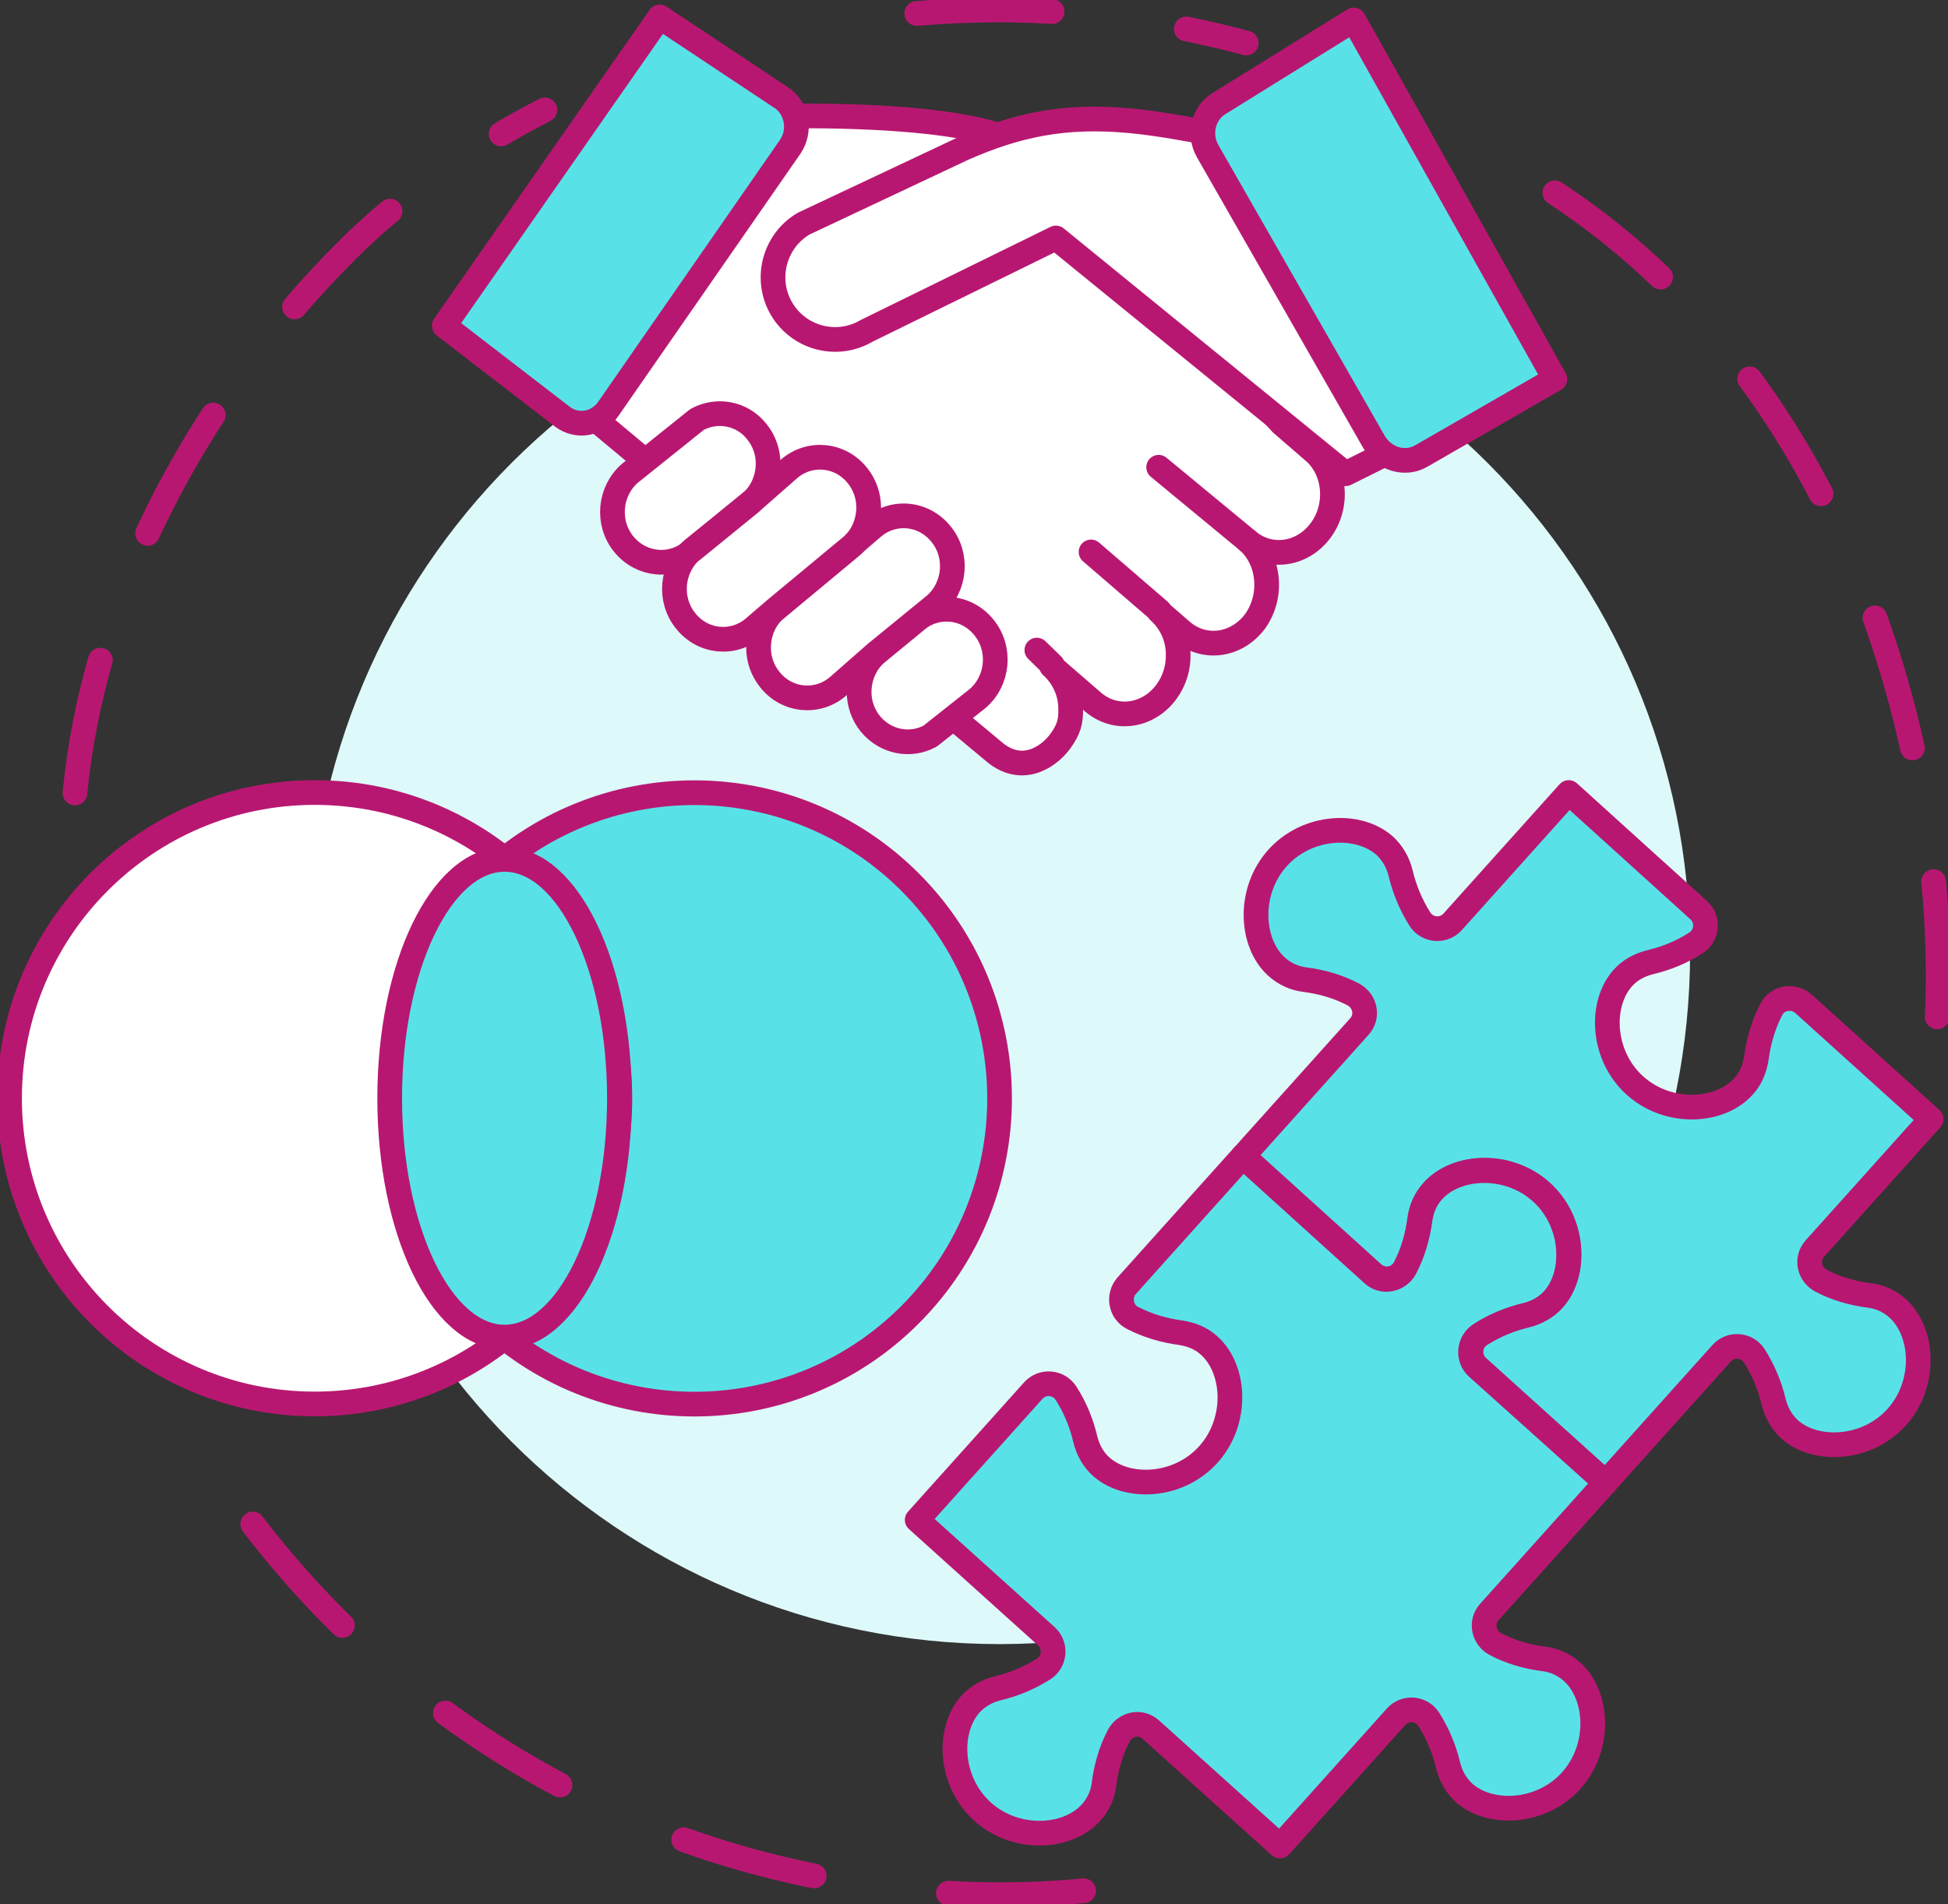 <svg width="359" height="351" viewBox="0 0 359 351" fill="none" xmlns="http://www.w3.org/2000/svg">
<rect x="0" y="0" width="359" height="351" fill="#333333" stroke="none"/>
<g clip-path="url(#clip0_12686_28517)">
<path d="M168.956 2.481C173.909 2.081 178.942 1.841 183.974 1.841C189.966 1.841 196.037 2.161 201.948 2.802C211.455 3.762 220.721 5.523 229.668 7.925" stroke="#B81771" stroke-width="4.553" stroke-miterlimit="10" stroke-linecap="round" stroke-linejoin="round" stroke-dasharray="24.96 24.96"/>
<path d="M13.82 146.163C17.096 111.904 34.67 75.403 63.988 46.106C74.453 35.62 87.553 26.895 100.415 20.252" stroke="#B81771" stroke-width="4.553" stroke-miterlimit="10" stroke-linecap="round" stroke-linejoin="round" stroke-dasharray="24.96 24.96"/>
<path d="M199.711 348.519C194.598 348.999 189.486 349.239 184.373 349.239C178.382 349.239 172.311 348.919 166.399 348.278C114.235 342.835 69.819 314.659 41.94 274.556" stroke="#B81771" stroke-width="4.553" stroke-miterlimit="10" stroke-linecap="round" stroke-linejoin="round" stroke-dasharray="24.96 24.96"/>
<path d="M286.545 35.54C343.982 73.162 359.879 146.724 356.843 190.268" stroke="#B81771" stroke-width="4.553" stroke-miterlimit="10" stroke-linecap="round" stroke-linejoin="round" stroke-dasharray="24.96 24.96"/>
<path d="M184.214 303.053C254.495 303.053 311.469 245.963 311.469 175.54C311.469 105.117 254.495 48.027 184.214 48.027C113.932 48.027 56.958 105.117 56.958 175.54C56.958 245.963 113.932 303.053 184.214 303.053Z" fill="#DEF9FA"/>
<path d="M295.891 273.276L274.482 297.129C272.805 298.97 273.364 301.852 275.601 303.053C278.317 304.493 281.352 305.374 284.468 305.774C286.465 306.014 288.223 306.815 289.74 308.176C294.533 312.498 295.093 322.023 289.581 328.187C284.069 334.35 274.562 334.751 269.769 330.428C268.331 329.067 267.373 327.386 266.893 325.465C266.174 322.424 264.976 319.542 263.299 316.9C261.941 314.819 258.985 314.579 257.307 316.42L235.898 340.274L212.093 318.822C210.255 317.141 207.38 317.701 206.181 319.942C204.743 322.664 203.865 325.706 203.465 328.827C203.226 330.828 202.427 332.589 201.069 334.11C196.755 338.913 187.249 339.473 181.098 333.95C174.947 328.427 174.547 318.902 178.861 314.099C180.219 312.658 181.897 311.698 183.814 311.217C186.849 310.497 189.725 309.296 192.361 307.615C194.438 306.254 194.678 303.293 192.841 301.612L169.035 280.16L190.444 256.306C192.122 254.465 195.077 254.705 196.435 256.786C198.113 259.348 199.311 262.309 200.03 265.351C200.51 267.272 201.468 269.033 202.906 270.314C207.699 274.636 217.205 274.236 222.717 268.073C228.229 261.909 227.67 252.384 222.877 248.061C221.439 246.7 219.602 245.98 217.605 245.66C214.569 245.26 211.534 244.379 208.738 242.938C206.501 241.818 206.022 238.856 207.619 237.015L229.028 213.161L252.994 234.854C254.831 236.535 257.707 235.974 258.905 233.733C260.343 231.012 261.222 227.97 261.621 224.848C261.861 222.847 262.66 221.086 264.018 219.565C268.331 214.762 277.838 214.202 283.989 219.725C290.14 225.248 290.539 234.774 286.225 239.576C284.867 241.017 283.19 241.978 281.273 242.458C278.237 243.178 275.361 244.379 272.725 246.06C270.648 247.421 270.408 250.383 272.246 252.064L295.891 273.276Z" fill="#58E2E8"/>
<path d="M295.892 273.276L272.326 251.984C270.488 250.303 270.728 247.341 272.805 245.98C275.361 244.299 278.317 243.099 281.353 242.378C283.27 241.898 285.027 240.937 286.306 239.496C290.619 234.694 290.22 225.168 284.069 219.645C277.918 214.122 268.411 214.682 264.098 219.485C262.74 220.926 262.021 222.767 261.701 224.768C261.302 227.81 260.423 230.852 258.985 233.653C257.867 235.894 254.911 236.375 253.074 234.774L229.108 213.081L250.517 189.228C252.195 187.387 251.636 184.505 249.399 183.304C246.683 181.864 243.647 180.983 240.532 180.583C238.535 180.343 236.777 179.542 235.259 178.182C230.466 173.859 229.907 164.334 235.419 158.17C240.931 152.007 250.438 151.606 255.231 155.929C256.668 157.29 257.627 158.971 258.106 160.892C258.825 163.933 260.024 166.815 261.701 169.457C263.059 171.538 266.015 171.778 267.693 169.937L289.102 146.083L313.067 167.776C314.904 169.457 314.664 172.418 312.587 173.779C310.031 175.46 307.075 176.661 304.04 177.381C302.123 177.861 300.365 178.822 299.087 180.263C294.773 185.065 295.173 194.591 301.324 200.114C307.475 205.637 316.981 205.077 321.295 200.274C322.653 198.833 323.372 196.992 323.691 194.991C324.091 191.949 324.97 188.908 326.407 186.106C327.526 183.865 330.482 183.385 332.319 184.985L355.885 206.278L334.476 230.131C332.798 231.972 333.357 234.854 335.594 236.055C338.31 237.495 341.346 238.376 344.461 238.776C346.458 239.016 348.216 239.817 349.734 241.177C354.527 245.5 355.086 255.025 349.574 261.189C344.062 267.352 334.556 267.753 329.763 263.43C328.325 262.069 327.366 260.388 326.887 258.467C326.168 255.426 324.97 252.544 323.292 249.902C321.934 247.821 318.978 247.581 317.301 249.422L295.892 273.276Z" fill="#58E2E8"/>
<path d="M295.891 273.276L274.482 297.129C272.805 298.97 273.364 301.852 275.601 303.053C278.317 304.493 281.352 305.374 284.468 305.774C286.465 306.014 288.223 306.815 289.74 308.176C294.533 312.498 295.093 322.023 289.581 328.187C284.069 334.35 274.562 334.751 269.769 330.428C268.331 329.067 267.373 327.386 266.893 325.465C266.174 322.424 264.976 319.542 263.299 316.9C261.941 314.819 258.985 314.579 257.307 316.42L235.898 340.274L212.093 318.822C210.255 317.141 207.38 317.701 206.181 319.942C204.743 322.664 203.865 325.706 203.465 328.827C203.226 330.828 202.427 332.589 201.069 334.11C196.755 338.913 187.249 339.473 181.098 333.95C174.947 328.427 174.547 318.902 178.861 314.099C180.219 312.658 181.897 311.698 183.814 311.217C186.849 310.497 189.725 309.296 192.361 307.615C194.438 306.254 194.678 303.293 192.841 301.612L169.035 280.16L190.444 256.306C192.122 254.465 195.077 254.705 196.435 256.786C198.113 259.348 199.311 262.309 200.03 265.351C200.51 267.272 201.468 269.033 202.906 270.314C207.699 274.636 217.205 274.236 222.717 268.073C228.229 261.909 227.67 252.384 222.877 248.061C221.439 246.7 219.602 245.98 217.605 245.66C214.569 245.26 211.534 244.379 208.738 242.938C206.501 241.818 206.022 238.856 207.619 237.015L229.028 213.161L252.994 234.854C254.831 236.535 257.707 235.974 258.905 233.733C260.343 231.012 261.222 227.97 261.621 224.848C261.861 222.847 262.66 221.086 264.018 219.565C268.331 214.762 277.838 214.202 283.989 219.725C290.14 225.248 290.539 234.774 286.225 239.576C284.867 241.017 283.19 241.978 281.273 242.458C278.237 243.178 275.361 244.379 272.725 246.06C270.648 247.421 270.408 250.383 272.246 252.064L295.891 273.276Z" stroke="#B81771" stroke-width="4.553" stroke-miterlimit="10" stroke-linecap="round" stroke-linejoin="round"/>
<path d="M295.892 273.276L272.326 251.984C270.488 250.303 270.728 247.341 272.805 245.98C275.361 244.299 278.317 243.099 281.353 242.378C283.27 241.898 285.027 240.937 286.306 239.496C290.619 234.694 290.22 225.168 284.069 219.645C277.918 214.122 268.411 214.682 264.098 219.485C262.74 220.926 262.021 222.767 261.701 224.768C261.302 227.81 260.423 230.852 258.985 233.653C257.867 235.894 254.911 236.375 253.074 234.774L229.108 213.081L250.517 189.228C252.195 187.387 251.636 184.505 249.399 183.304C246.683 181.864 243.647 180.983 240.532 180.583C238.535 180.343 236.777 179.542 235.259 178.182C230.466 173.859 229.907 164.334 235.419 158.17C240.931 152.007 250.438 151.606 255.231 155.929C256.668 157.29 257.627 158.971 258.106 160.892C258.825 163.933 260.024 166.815 261.701 169.457C263.059 171.538 266.015 171.778 267.693 169.937L289.102 146.083L313.067 167.776C314.904 169.457 314.664 172.418 312.587 173.779C310.031 175.46 307.075 176.661 304.04 177.381C302.123 177.861 300.365 178.822 299.087 180.263C294.773 185.065 295.173 194.591 301.324 200.114C307.475 205.637 316.981 205.077 321.295 200.274C322.653 198.833 323.372 196.992 323.691 194.991C324.091 191.949 324.97 188.908 326.407 186.106C327.526 183.865 330.482 183.385 332.319 184.985L355.885 206.278L334.476 230.131C332.798 231.972 333.357 234.854 335.594 236.055C338.31 237.495 341.346 238.376 344.461 238.776C346.458 239.016 348.216 239.817 349.734 241.177C354.527 245.5 355.086 255.025 349.574 261.189C344.062 267.352 334.556 267.753 329.763 263.43C328.325 262.069 327.366 260.388 326.887 258.467C326.168 255.426 324.97 252.544 323.292 249.902C321.934 247.821 318.978 247.581 317.301 249.422L295.892 273.276Z" stroke="#B81771" stroke-width="4.553" stroke-miterlimit="10" stroke-linecap="round" stroke-linejoin="round"/>
<path d="M243.408 97.736C240.053 102.298 234.061 103.179 229.907 99.657C233.981 103.179 234.62 109.823 231.345 114.465C227.99 119.028 221.999 119.908 217.845 116.386L213.611 112.704C215.848 114.705 217.126 117.587 217.126 120.549C217.206 122.95 216.487 125.432 214.969 127.513C211.614 132.075 205.622 132.956 201.468 129.434L193.8 122.79C196.036 124.791 197.314 127.673 197.314 130.635C197.394 133.036 196.915 134.557 195.397 136.638C193.4 139.36 188.687 142.801 183.574 138.879L100.335 69.48C101.134 69.079 101.853 68.519 102.412 67.719L133.647 24.574C135.484 22.013 137.321 20.252 137.321 20.252C138.759 20.012 141.076 21.452 144.91 21.372C155.855 21.292 180.139 21.532 188.767 27.055C191.643 28.897 236.138 78.045 236.138 78.045L241.97 83.088C246.124 86.529 246.763 93.173 243.408 97.736Z" fill="white" stroke="#B81771" stroke-width="4.553" stroke-miterlimit="10" stroke-linecap="round" stroke-linejoin="round"/>
<path d="M229.908 99.657L213.531 86.129" stroke="#B81771" stroke-width="4.553" stroke-miterlimit="10" stroke-linecap="round" stroke-linejoin="round"/>
<path d="M213.691 112.624L201.069 101.738" stroke="#B81771" stroke-width="4.553" stroke-miterlimit="10" stroke-linecap="round" stroke-linejoin="round"/>
<path d="M193.96 122.63L191.084 119.828" stroke="#B81771" stroke-width="4.553" stroke-miterlimit="10" stroke-linecap="round" stroke-linejoin="round"/>
<path d="M121.584 3.122L144.351 18.25C146.988 20.332 147.547 24.254 145.63 27.055L112.078 75.403C110.081 78.205 106.406 78.845 103.69 76.844L81.882 60.034L121.584 3.122Z" fill="#58E2E8" stroke="#B81771" stroke-width="4.553" stroke-miterlimit="10" stroke-linecap="round" stroke-linejoin="round"/>
<path d="M221.6 24.334C219.922 23.934 212.812 22.653 208.179 22.253C196.117 21.132 187.329 23.053 177.504 27.376L148.106 41.224C142.674 44.425 140.837 51.469 144.032 56.913C147.227 62.356 154.257 64.197 159.689 60.995L194.599 43.865L247.961 87.33L259.545 81.567" fill="white"/>
<path d="M221.6 24.334C219.922 23.934 212.812 22.653 208.179 22.253C196.117 21.132 187.329 23.053 177.504 27.376L148.106 41.224C142.674 44.425 140.837 51.469 144.032 56.913C147.227 62.356 154.257 64.197 159.689 60.995L194.599 43.865L247.961 87.33L259.545 81.567" stroke="#B81771" stroke-width="4.553" stroke-miterlimit="10" stroke-linecap="round" stroke-linejoin="round"/>
<path d="M168.716 114.465C172.471 111.183 178.142 111.664 181.338 115.666C184.533 119.588 183.974 125.431 180.219 128.713L171.432 135.677C167.757 137.678 163.204 136.798 160.408 133.436C159.05 131.755 158.331 129.674 158.331 127.593C158.331 124.951 159.37 122.23 161.526 120.389L168.716 114.465Z" fill="white" stroke="#B81771" stroke-width="4.553" stroke-miterlimit="10" stroke-linecap="round" stroke-linejoin="round"/>
<path d="M138.36 92.613C140.517 90.772 141.555 88.05 141.555 85.409C141.555 83.328 140.837 81.246 139.478 79.565C136.762 76.123 132.129 75.323 128.454 77.324L116.072 87.25C112.318 90.532 111.759 96.375 114.954 100.297C118.149 104.219 123.741 104.78 127.576 101.498L138.36 92.613Z" fill="white" stroke="#B81771" stroke-width="4.553" stroke-miterlimit="10" stroke-linecap="round" stroke-linejoin="round"/>
<path d="M156.893 100.617L160.807 97.255C164.562 93.974 170.234 94.454 173.429 98.456C176.624 102.378 176.065 108.222 172.311 111.504L161.526 120.309L154.497 126.472C150.742 129.754 145.07 129.274 141.875 125.271C140.517 123.59 139.798 121.509 139.798 119.428C139.798 116.706 140.836 114.065 142.993 112.224L156.893 100.617Z" fill="white" stroke="#B81771" stroke-width="4.553" stroke-miterlimit="10" stroke-linecap="round" stroke-linejoin="round"/>
<path d="M138.36 92.613L145.39 86.449C149.145 83.167 154.817 83.648 158.012 87.65C159.37 89.331 160.089 91.412 160.089 93.493C160.089 96.135 159.051 98.856 156.894 100.697L142.914 112.304L139 115.666C135.245 118.948 129.573 118.468 126.378 114.465C123.182 110.543 123.742 104.7 127.496 101.418L138.36 92.613Z" fill="white" stroke="#B81771" stroke-width="4.553" stroke-miterlimit="10" stroke-linecap="round" stroke-linejoin="round"/>
<path d="M138.361 92.613L127.576 101.418" stroke="#B81771" stroke-width="4.553" stroke-miterlimit="10" stroke-linecap="round" stroke-linejoin="round"/>
<path d="M286.545 69.88L261.941 84.048C258.905 85.809 255.071 84.608 253.233 81.487L222.558 27.856C220.8 24.734 221.759 20.812 224.715 19.051L249.479 3.682L286.545 69.88Z" fill="#58E2E8" stroke="#B81771" stroke-width="4.553" stroke-miterlimit="10" stroke-linecap="round" stroke-linejoin="round"/>
<path d="M167.741 242.312C189.703 220.305 189.703 184.626 167.741 162.619C145.779 140.612 110.171 140.612 88.209 162.619C66.246 184.626 66.246 220.305 88.209 242.312C110.171 264.319 145.779 264.319 167.741 242.312Z" fill="#58E2E8"/>
<path d="M167.741 242.312C189.703 220.305 189.703 184.626 167.741 162.619C145.779 140.612 110.171 140.612 88.209 162.619C66.246 184.626 66.246 220.305 88.209 242.312C110.171 264.319 145.779 264.319 167.741 242.312Z" stroke="#B81771" stroke-width="4.553" stroke-miterlimit="10" stroke-linecap="round" stroke-linejoin="round"/>
<path d="M57.996 258.787C89.056 258.787 114.235 233.558 114.235 202.435C114.235 171.313 89.056 146.083 57.996 146.083C26.937 146.083 1.758 171.313 1.758 202.435C1.758 233.558 26.937 258.787 57.996 258.787Z" fill="white"/>
<path d="M57.996 258.787C89.056 258.787 114.235 233.558 114.235 202.435C114.235 171.313 89.056 146.083 57.996 146.083C26.937 146.083 1.758 171.313 1.758 202.435C1.758 233.558 26.937 258.787 57.996 258.787Z" stroke="#B81771" stroke-width="4.553" stroke-miterlimit="10" stroke-linecap="round" stroke-linejoin="round"/>
<path d="M92.986 246.461C104.677 246.461 114.155 226.75 114.155 202.435C114.155 178.121 104.677 158.41 92.986 158.41C81.294 158.41 71.816 178.121 71.816 202.435C71.816 226.75 81.294 246.461 92.986 246.461Z" fill="#58E2E8"/>
<path d="M92.986 246.461C104.677 246.461 114.155 226.75 114.155 202.435C114.155 178.121 104.677 158.41 92.986 158.41C81.294 158.41 71.816 178.121 71.816 202.435C71.816 226.75 81.294 246.461 92.986 246.461Z" stroke="#B81771" stroke-width="4.553" stroke-miterlimit="10" stroke-linecap="round" stroke-linejoin="round"/>
</g>
<defs>
<clipPath id="clip0_12686_28517">
<rect width="359" height="351" fill="white"/>
</clipPath>
</defs>
</svg>
